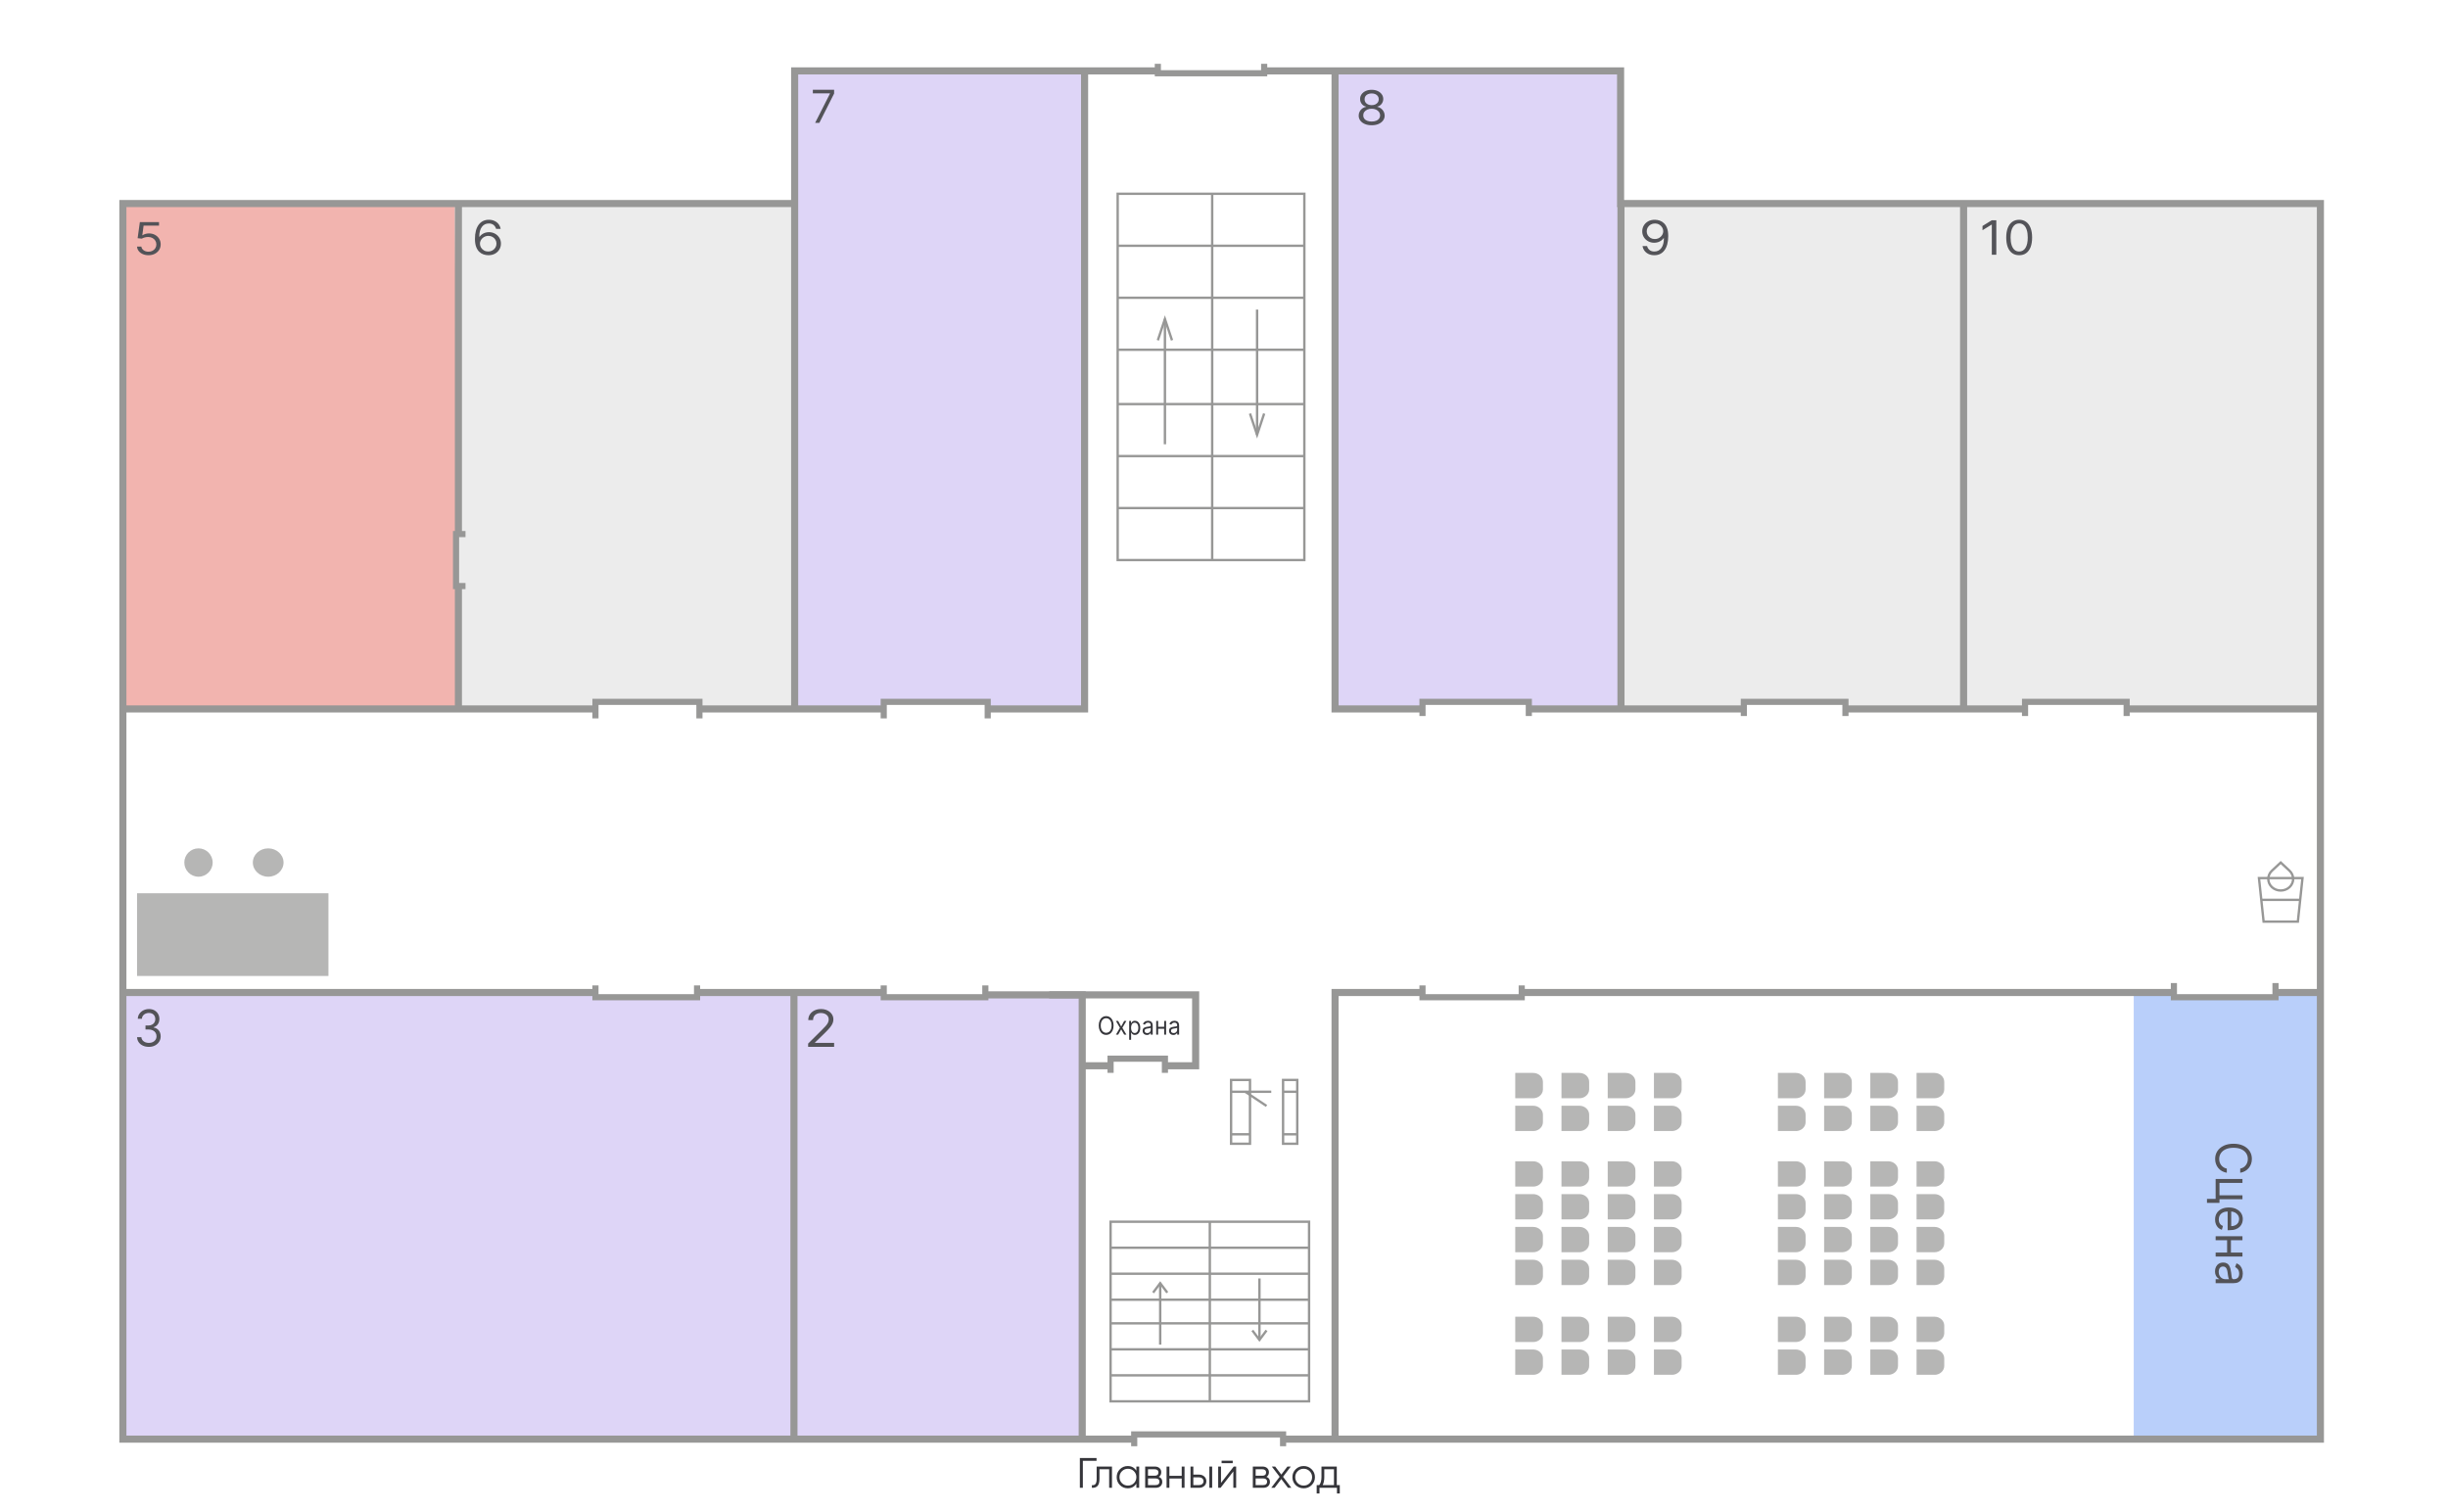 <svg width="1036" height="640" viewBox="0 0 1036 640" fill="none" xmlns="http://www.w3.org/2000/svg">
<path d="M1036 0H0V640H1036V0Z" fill="white"/>
<path opacity="0.6" d="M192.5 87H52V300H194L192.5 87Z" fill="#E9827A"/>
<path opacity="0.7" d="M685 30H564L565.5 299H602V297H646.5V299H686.5L685 30Z" fill="#D1C4F4"/>
<path opacity="0.7" d="M459 30H336V299.5H374V297H418V299.5H459V30Z" fill="#D1C4F4"/>
<path opacity="0.7" d="M458 421H52V610H458V421Z" fill="#D1C4F4"/>
<path opacity="0.6" d="M336 87C336 87 197 87 194 87C191 87 194 299.5 194 299.5H251.5V297.5L295.5 298V301H336V87Z" fill="#E0E0DF"/>
<path opacity="0.6" d="M981 87H685L686 299.5H738V297H780.5V300.5H856.5V297H900V300.5H981.5L981 87Z" fill="#E0E0DF"/>
<path d="M981 421H903V609H981V421Z" fill="#B9CFFA"/>
<path d="M194 248V300" stroke="#979796" stroke-width="3" stroke-miterlimit="10"/>
<path d="M644 420H920" stroke="#979796" stroke-width="3" stroke-miterlimit="10"/>
<path d="M962 420H982" stroke="#979796" stroke-width="3" stroke-miterlimit="10"/>
<path d="M374 420H295.5" stroke="#979796" stroke-width="3" stroke-miterlimit="10"/>
<path d="M252.5 420H52" stroke="#979796" stroke-width="3" stroke-miterlimit="10"/>
<path d="M831 300V87" stroke="#979796" stroke-width="3" stroke-miterlimit="10"/>
<path d="M336 420V609" stroke="#979796" stroke-width="3" stroke-miterlimit="10"/>
<path d="M535 27V31H490V27" stroke="#979796" stroke-width="2.6" stroke-miterlimit="10"/>
<path d="M480 612V607H543V612" stroke="#979796" stroke-width="2.6" stroke-miterlimit="10"/>
<path d="M374 304L374 297L418 297L418 304" stroke="#979796" stroke-width="2.6" stroke-miterlimit="10"/>
<path d="M602 303L602 297L647 297L647 303" stroke="#979796" stroke-width="2.6" stroke-miterlimit="10"/>
<path d="M644 417V422H602V417" stroke="#979796" stroke-width="2.6" stroke-miterlimit="10"/>
<path d="M417 417V422H374V417" stroke="#979796" stroke-width="2.6" stroke-miterlimit="10"/>
<path d="M295 417V422H252V417" stroke="#979796" stroke-width="2.6" stroke-miterlimit="10"/>
<path d="M963 416L963 422L920 422L920 416" stroke="#979796" stroke-width="2.6" stroke-miterlimit="10"/>
<path d="M738 303L738 297L781 297L781 303" stroke="#979796" stroke-width="2.6" stroke-miterlimit="10"/>
<path d="M857 303L857 297L900 297L900 303" stroke="#979796" stroke-width="2.6" stroke-miterlimit="10"/>
<path d="M252 304L252 297L296 297L296 304" stroke="#979796" stroke-width="2.6" stroke-miterlimit="10"/>
<path d="M197 248L193 248L193 226L197 226" stroke="#979796" stroke-width="2.6" stroke-miterlimit="10"/>
<path d="M194 227V87" stroke="#979796" stroke-width="3" stroke-miterlimit="10"/>
<path d="M459 30V300H418" stroke="#979796" stroke-width="3" stroke-miterlimit="10"/>
<path d="M252 300H52" stroke="#979796" stroke-width="3" stroke-miterlimit="10"/>
<path d="M374 300H296" stroke="#979796" stroke-width="3" stroke-miterlimit="10"/>
<path d="M565 30V300H602" stroke="#979796" stroke-width="3" stroke-miterlimit="10"/>
<path d="M983 300H901" stroke="#979796" stroke-width="3" stroke-miterlimit="10"/>
<path d="M857 300H781" stroke="#979796" stroke-width="3" stroke-miterlimit="10"/>
<path d="M738 300H647" stroke="#979796" stroke-width="3" stroke-miterlimit="10"/>
<path d="M686 87V300" stroke="#979796" stroke-width="3" stroke-miterlimit="10"/>
<path d="M458 610V421H417" stroke="#979796" stroke-width="3" stroke-miterlimit="10"/>
<path d="M565 609V420H602" stroke="#979796" stroke-width="3" stroke-miterlimit="10"/>
<path d="M493.5 451H506V421H507.5H444" stroke="#979796" stroke-width="3" stroke-miterlimit="10"/>
<path d="M469.5 451H458" stroke="#979796" stroke-width="3" stroke-miterlimit="10"/>
<path d="M470 454L470 448L493 448L493 454" stroke="#979796" stroke-width="2.6" stroke-miterlimit="10"/>
<path d="M535 30H685.838V86.13H982V609H543" stroke="#979796" stroke-width="3" stroke-miterlimit="10"/>
<path d="M479.068 609H52V86.13H336.298M336.298 86.13V30H489.5M336.298 86.13V300" stroke="#979796" stroke-width="3" stroke-miterlimit="10"/>
<path d="M62.848 108C61.953 108 61.148 107.843 60.431 107.528C59.715 107.213 59.141 106.782 58.709 106.233C58.277 105.685 58.041 105.06 58 104.358H59.829C59.9 104.983 60.221 105.5 60.79 105.909C61.364 106.314 62.05 106.516 62.848 106.516C63.488 106.516 64.057 106.384 64.555 106.118C65.058 105.853 65.452 105.489 65.736 105.026C66.026 104.558 66.171 104.03 66.171 103.441C66.171 102.839 66.021 102.301 65.721 101.829C65.426 101.353 65.02 100.977 64.502 100.703C63.983 100.429 63.391 100.29 62.726 100.285C62.248 100.281 61.758 100.346 61.255 100.481C60.751 100.611 60.337 100.78 60.012 100.986L58.244 100.798L59.189 94H67.299V95.484H60.774L60.226 99.557H60.317C60.637 99.332 61.039 99.145 61.521 98.997C62.004 98.849 62.507 98.775 63.03 98.775C63.986 98.775 64.837 98.977 65.584 99.381C66.336 99.782 66.925 100.33 67.352 101.027C67.784 101.724 68 102.52 68 103.414C68 104.295 67.776 105.082 67.329 105.775C66.887 106.462 66.277 107.006 65.5 107.406C64.723 107.802 63.838 108 62.848 108Z" fill="#535358"/>
<path d="M206.61 108C205.949 107.99 205.287 107.876 204.624 107.657C203.963 107.439 203.359 107.07 202.813 106.552C202.267 106.03 201.828 105.324 201.497 104.435C201.165 103.542 201 102.42 201 101.07C201 99.777 201.135 98.632 201.403 97.634C201.67 96.631 202.06 95.788 202.569 95.103C203.078 94.414 203.693 93.891 204.412 93.535C205.136 93.178 205.954 93 206.863 93C207.766 93 208.57 93.164 209.274 93.492C209.983 93.815 210.561 94.267 211.007 94.847C211.454 95.426 211.743 96.094 211.873 96.85H209.951C209.773 96.194 209.426 95.65 208.91 95.217C208.396 94.785 207.714 94.568 206.863 94.568C205.612 94.568 204.627 95.06 203.909 96.044C203.194 97.028 202.833 98.409 202.829 100.186H202.954C203.249 99.782 203.598 99.438 204.002 99.152C204.412 98.862 204.865 98.639 205.358 98.482C205.851 98.326 206.374 98.247 206.925 98.247C207.849 98.247 208.696 98.456 209.462 98.874C210.23 99.288 210.844 99.861 211.306 100.593C211.769 101.32 212 102.154 212 103.095C212 103.998 211.776 104.825 211.33 105.576C210.883 106.322 210.256 106.916 209.447 107.358C208.643 107.795 207.698 108.009 206.61 108ZM206.61 106.431C207.273 106.431 207.865 106.281 208.391 105.982C208.922 105.683 209.339 105.281 209.644 104.777C209.954 104.274 210.108 103.713 210.108 103.095C210.108 102.491 209.958 101.942 209.659 101.448C209.366 100.949 208.958 100.552 208.439 100.257C207.924 99.963 207.335 99.815 206.673 99.815C206.174 99.815 205.71 99.906 205.279 100.086C204.849 100.262 204.471 100.505 204.144 100.814C203.824 101.122 203.572 101.476 203.388 101.876C203.204 102.27 203.112 102.686 203.112 103.123C203.112 103.703 203.262 104.245 203.561 104.749C203.865 105.253 204.281 105.659 204.806 105.968C205.336 106.277 205.939 106.431 206.61 106.431Z" fill="#535358"/>
<path d="M344.96 52L351.244 39.613V39.504H344V38H353V39.586L346.744 52H344.96Z" fill="#535358"/>
<path d="M580.501 53C579.415 53 578.456 52.827 577.624 52.48C576.797 52.128 576.152 51.645 575.688 51.032C575.225 50.414 574.996 49.711 575 48.922C574.996 48.304 575.13 47.734 575.404 47.211C575.678 46.684 576.051 46.244 576.526 45.892C577.006 45.536 577.539 45.31 578.13 45.215V45.129C577.355 44.949 576.739 44.557 576.28 43.953C575.822 43.344 575.596 42.653 575.601 41.878C575.596 41.137 575.805 40.474 576.226 39.889C576.647 39.305 577.226 38.844 577.963 38.506C578.707 38.169 579.552 38 580.501 38C581.438 38 582.276 38.169 583.012 38.506C583.751 38.844 584.33 39.305 584.751 39.889C585.178 40.474 585.394 41.137 585.399 41.878C585.394 42.653 585.159 43.344 584.697 43.953C584.238 44.557 583.63 44.949 582.871 45.129V45.215C583.455 45.31 583.983 45.536 584.451 45.892C584.92 46.244 585.294 46.684 585.573 47.211C585.852 47.734 585.994 48.304 586 48.922C585.994 49.711 585.758 50.414 585.289 51.032C584.825 51.645 584.18 52.128 583.353 52.48C582.531 52.827 581.581 53 580.501 53ZM580.501 51.432C581.232 51.432 581.865 51.325 582.397 51.111C582.929 50.897 583.34 50.595 583.63 50.205C583.919 49.816 584.066 49.359 584.072 48.837C584.066 48.285 583.908 47.798 583.598 47.375C583.286 46.952 582.863 46.619 582.326 46.377C581.794 46.135 581.186 46.013 580.501 46.013C579.81 46.013 579.194 46.135 578.651 46.377C578.115 46.619 577.689 46.952 577.379 47.375C577.073 47.798 576.924 48.285 576.929 48.837C576.924 49.359 577.063 49.816 577.347 50.205C577.637 50.595 578.051 50.897 578.587 51.111C579.125 51.325 579.763 51.432 580.501 51.432ZM580.501 44.502C581.079 44.502 581.594 44.397 582.041 44.188C582.493 43.979 582.85 43.687 583.108 43.311C583.366 42.936 583.497 42.496 583.503 41.992C583.497 41.498 583.369 41.068 583.116 40.702C582.863 40.331 582.512 40.046 582.065 39.846C581.617 39.642 581.095 39.54 580.501 39.54C579.894 39.54 579.365 39.642 578.912 39.846C578.459 40.046 578.109 40.331 577.861 40.702C577.614 41.068 577.492 41.498 577.497 41.992C577.492 42.496 577.616 42.936 577.869 43.311C578.128 43.687 578.482 43.979 578.936 44.188C579.389 44.397 579.91 44.502 580.501 44.502Z" fill="#535358"/>
<path d="M700.389 93.001C701.052 93.005 701.714 93.119 702.375 93.343C703.038 93.566 703.642 93.937 704.188 94.455C704.735 94.968 705.173 95.669 705.504 96.558C705.835 97.447 706 98.561 706 99.901C706 101.199 705.863 102.351 705.59 103.359C705.323 104.362 704.933 105.208 704.424 105.897C703.919 106.586 703.305 107.109 702.581 107.465C701.86 107.822 701.046 108 700.138 108C699.233 108 698.428 107.838 697.718 107.515C697.015 107.187 696.436 106.733 695.985 106.154C695.538 105.569 695.252 104.892 695.125 104.122H697.049C697.222 104.792 697.567 105.346 698.081 105.783C698.601 106.215 699.286 106.432 700.138 106.432C701.383 106.432 702.365 105.94 703.084 104.956C703.81 103.972 704.172 102.582 704.172 100.785H704.046C703.751 101.185 703.402 101.529 702.998 101.819C702.594 102.109 702.144 102.332 701.65 102.489C701.157 102.646 700.631 102.724 700.074 102.724C699.15 102.724 698.301 102.518 697.529 102.104C696.763 101.686 696.147 101.113 695.686 100.386C695.229 99.654 695 98.818 695 97.877C695 96.983 695.22 96.166 695.661 95.425C696.109 94.678 696.733 94.084 697.536 93.642C698.346 93.2 699.296 92.987 700.389 93.001ZM700.389 94.569C699.728 94.569 699.131 94.719 698.601 95.018C698.076 95.313 697.657 95.712 697.348 96.216C697.043 96.715 696.891 97.269 696.891 97.877C696.891 98.485 697.038 99.039 697.332 99.538C697.631 100.032 698.038 100.427 698.553 100.721C699.074 101.011 699.665 101.156 700.326 101.156C700.825 101.156 701.291 101.068 701.721 100.892C702.152 100.712 702.527 100.467 702.848 100.158C703.174 99.844 703.429 99.49 703.613 99.096C703.796 98.697 703.888 98.281 703.888 97.848C703.888 97.278 703.735 96.743 703.432 96.244C703.131 95.745 702.717 95.341 702.187 95.032C701.66 94.724 701.062 94.569 700.389 94.569Z" fill="#535358"/>
<path d="M844.847 93.2V107.8H842.939V95.053H842.848L839 97.42V95.624L842.939 93.2H844.847ZM854.521 108C853.361 108 852.374 107.708 851.558 107.123C850.742 106.534 850.119 105.681 849.687 104.564C849.258 103.442 849.042 102.087 849.042 100.5C849.042 98.922 849.258 97.575 849.687 96.458C850.124 95.336 850.75 94.481 851.566 93.891C852.386 93.297 853.372 93 854.521 93C855.669 93 856.652 93.297 857.468 93.891C858.288 94.481 858.915 95.336 859.346 96.458C859.782 97.575 860 98.922 860 100.5C860 102.087 859.784 103.442 859.354 104.564C858.923 105.681 858.3 106.534 857.484 107.123C856.668 107.708 855.681 108 854.521 108ZM854.521 106.431C855.669 106.431 856.562 105.918 857.199 104.892C857.835 103.865 858.153 102.401 858.153 100.5C858.153 99.236 858.007 98.159 857.714 97.27C857.427 96.382 857.012 95.704 856.467 95.239C855.929 94.773 855.28 94.54 854.521 94.54C853.382 94.54 852.492 95.06 851.85 96.101C851.21 97.137 850.888 98.604 850.888 100.5C850.888 101.764 851.033 102.838 851.319 103.722C851.607 104.606 852.02 105.279 852.559 105.74C853.102 106.201 853.757 106.431 854.521 106.431Z" fill="#535358"/>
<path d="M63.014 443C62.063 443 61.216 442.828 60.471 442.482C59.731 442.138 59.143 441.659 58.706 441.046C58.274 440.427 58.038 439.71 58 438.894H59.816C59.854 439.395 60.017 439.829 60.305 440.194C60.594 440.554 60.971 440.832 61.437 441.031C61.903 441.228 62.419 441.326 62.986 441.326C63.62 441.326 64.182 441.21 64.671 440.977C65.161 440.744 65.546 440.419 65.824 440.004C66.103 439.588 66.242 439.106 66.242 438.559C66.242 437.986 66.108 437.481 65.839 437.045C65.57 436.604 65.176 436.26 64.657 436.012C64.138 435.763 63.504 435.638 62.755 435.638H61.573V433.966H62.755C63.341 433.966 63.855 433.854 64.297 433.63C64.744 433.408 65.092 433.093 65.341 432.688C65.596 432.283 65.723 431.806 65.723 431.259C65.723 430.731 65.613 430.272 65.392 429.882C65.171 429.491 64.859 429.187 64.455 428.969C64.057 428.751 63.586 428.642 63.043 428.642C62.534 428.642 62.054 428.742 61.602 428.939C61.156 429.131 60.791 429.413 60.507 429.782C60.224 430.147 60.07 430.589 60.046 431.106H58.317C58.346 430.29 58.579 429.576 59.016 428.962C59.453 428.343 60.024 427.862 60.73 427.516C61.441 427.172 62.222 427 63.072 427C63.985 427 64.768 427.194 65.421 427.586C66.074 427.97 66.576 428.481 66.927 429.113C67.277 429.748 67.452 430.432 67.452 431.167C67.452 432.044 67.234 432.792 66.797 433.41C66.365 434.029 65.776 434.457 65.032 434.696V434.817C65.964 434.979 66.691 435.398 67.215 436.073C67.738 436.742 68 437.57 68 438.559C68 439.406 67.782 440.166 67.344 440.841C66.912 441.51 66.321 442.037 65.572 442.421C64.823 442.807 63.97 443 63.014 443Z" fill="#535358"/>
<path d="M342 443V441.612L347.755 435.909C348.431 435.241 348.987 434.66 349.423 434.167C349.862 433.669 350.185 433.201 350.394 432.765C350.61 432.323 350.718 431.86 350.718 431.377C350.718 430.822 350.57 430.341 350.275 429.936C349.986 429.53 349.588 429.216 349.083 428.996C348.578 428.775 348.011 428.664 347.38 428.664C346.711 428.664 346.127 428.79 345.626 429.042C345.132 429.288 344.75 429.635 344.477 430.083C344.211 430.53 344.077 431.053 344.077 431.655H342.067C342.067 430.73 342.303 429.918 342.774 429.219C343.246 428.52 343.886 427.976 344.699 427.585C345.516 427.195 346.433 427 347.449 427C348.471 427 349.375 427.195 350.165 427.585C350.954 427.976 351.572 428.502 352.021 429.166C352.469 429.828 352.694 430.565 352.694 431.377C352.694 431.957 352.577 432.526 352.344 433.081C352.118 433.63 351.72 434.244 351.153 434.922C350.59 435.596 349.81 436.417 348.811 437.389L344.894 441.18V441.304H353V443H342Z" fill="#535358"/>
<path d="M948.066 496.281V494.519C948.593 494.414 949.055 494.232 949.455 493.971C949.854 493.715 950.188 493.402 950.459 493.033C950.735 492.668 950.941 492.263 951.08 491.817C951.218 491.373 951.287 490.908 951.287 490.425C951.287 489.543 951.055 488.745 950.592 488.029C950.13 487.319 949.448 486.753 948.546 486.33C947.644 485.914 946.539 485.705 945.228 485.705C943.919 485.705 942.812 485.914 941.912 486.33C941.01 486.753 940.328 487.319 939.865 488.029C939.402 488.745 939.171 489.543 939.171 490.425C939.171 490.908 939.24 491.373 939.377 491.817C939.515 492.263 939.72 492.668 939.991 493.033C940.267 493.402 940.604 493.715 941.003 493.971C941.406 494.232 941.87 494.414 942.392 494.519V496.281C941.618 496.148 940.926 495.906 940.316 495.556C939.705 495.205 939.186 494.769 938.757 494.248C938.334 493.726 938.011 493.141 937.789 492.493C937.567 491.849 937.456 491.159 937.456 490.425C937.456 489.184 937.772 488.08 938.403 487.112C939.032 486.146 939.929 485.386 941.091 484.831C942.254 484.278 943.633 484 945.228 484C946.824 484 948.203 484.278 949.365 484.831C950.528 485.386 951.424 486.146 952.055 487.112C952.686 488.08 953 489.184 953 490.425C953 491.159 952.889 491.849 952.668 492.493C952.446 493.141 952.121 493.726 951.692 494.248C951.269 494.769 950.753 495.205 950.142 495.556C949.535 495.906 948.844 496.148 948.066 496.281ZM949.011 507.487H939.289V509.021H934V507.345H937.664V498.901H949.011V500.579H939.289V505.809H949.011V507.487ZM937.427 516.065C937.427 515.013 937.668 514.105 938.151 513.342C938.639 512.585 939.318 511.999 940.19 511.588C941.067 511.179 942.086 510.976 943.249 510.976C944.411 510.976 945.436 511.179 946.321 511.588C947.214 511.999 947.908 512.572 948.406 513.307C948.907 514.047 949.159 514.909 949.159 515.895C949.159 516.463 949.061 517.024 948.864 517.578C948.666 518.133 948.346 518.637 947.903 519.093C947.465 519.547 946.884 519.91 946.16 520.179C945.436 520.449 944.545 520.584 943.485 520.584H942.746V512.17H944.254V518.879C944.894 518.879 945.465 518.755 945.967 518.509C946.47 518.268 946.866 517.922 947.157 517.472C947.447 517.027 947.593 516.5 947.593 515.895C947.593 515.225 947.42 514.648 947.075 514.159C946.735 513.677 946.292 513.305 945.746 513.044C945.199 512.783 944.614 512.654 943.988 512.654H942.982C942.126 512.654 941.4 512.795 940.804 513.079C940.212 513.368 939.762 513.769 939.452 514.281C939.146 514.792 938.993 515.388 938.993 516.065C938.993 516.505 939.058 516.904 939.186 517.259C939.318 517.618 939.515 517.929 939.777 518.19C940.042 518.451 940.372 518.652 940.766 518.793L940.294 520.414C939.723 520.243 939.22 519.956 938.787 519.554C938.358 519.151 938.023 518.654 937.781 518.062C937.545 517.469 937.427 516.804 937.427 516.065ZM944.135 530.441H942.51V524.415H944.135V530.441ZM949.011 524.813H937.664V523.136H949.011V524.813ZM949.011 531.721H937.664V530.045H949.011V531.721ZM937.397 537.997C937.397 537.304 937.533 536.677 937.804 536.114C938.079 535.55 938.476 535.102 938.993 534.77C939.515 534.438 940.146 534.272 940.885 534.272C941.534 534.272 942.062 534.395 942.466 534.642C942.874 534.888 943.194 535.218 943.426 535.63C943.658 536.042 943.83 536.498 943.943 536.994C944.061 537.496 944.155 538.001 944.224 538.508C944.313 539.172 944.379 539.71 944.423 540.121C944.473 540.539 944.554 540.842 944.667 541.031C944.781 541.226 944.977 541.323 945.258 541.323H945.317C946.046 541.323 946.613 541.131 947.017 540.747C947.42 540.367 947.622 539.792 947.622 539.02C947.622 538.22 947.44 537.591 947.075 537.137C946.711 536.682 946.322 536.361 945.909 536.177L946.499 534.585C947.188 534.87 947.726 535.249 948.11 535.722C948.499 536.201 948.77 536.722 948.922 537.286C949.08 537.854 949.159 538.413 949.159 538.963C949.159 539.313 949.115 539.716 949.026 540.172C948.942 540.631 948.767 541.074 948.501 541.501C948.236 541.931 947.834 542.289 947.298 542.573C946.761 542.857 946.041 543 945.141 543H937.664V541.323H939.201V541.238C938.954 541.123 938.69 540.934 938.41 540.668C938.129 540.404 937.891 540.051 937.694 539.61C937.496 539.169 937.397 538.631 937.397 537.997ZM938.964 538.252C938.964 538.916 939.1 539.475 939.371 539.929C939.642 540.389 939.991 540.736 940.42 540.968C940.848 541.204 941.299 541.323 941.772 541.323H943.367C943.279 541.252 943.197 541.095 943.124 540.854C943.054 540.616 942.993 540.341 942.939 540.029C942.889 539.722 942.845 539.421 942.806 539.126C942.771 538.837 942.741 538.602 942.717 538.423C942.657 537.988 942.562 537.579 942.428 537.201C942.3 536.826 942.106 536.524 941.845 536.291C941.588 536.063 941.239 535.95 940.796 535.95C940.19 535.95 939.732 536.166 939.422 536.596C939.116 537.032 938.964 537.584 938.964 538.252Z" fill="#535358"/>
<path d="M464.063 617V618.186H458.267V629.589H457V617H464.063ZM470.593 620.597V629.589H469.397V621.747H465.305V625.759C465.305 627.256 465.014 628.288 464.436 628.851C463.869 629.415 463.084 629.66 462.082 629.589V628.474C462.768 628.545 463.276 628.384 463.602 627.989C463.94 627.592 464.109 626.849 464.109 625.759V620.597H470.593ZM480.913 620.597H482.108V629.589H480.913V627.827C480.079 629.145 478.86 629.805 477.254 629.805C475.962 629.805 474.857 629.349 473.939 628.437C473.034 627.528 472.582 626.413 472.582 625.092C472.582 623.774 473.034 622.659 473.939 621.747C474.857 620.837 475.962 620.382 477.254 620.382C478.86 620.382 480.079 621.041 480.913 622.36V620.597ZM474.81 627.629C475.498 628.312 476.343 628.653 477.345 628.653C478.347 628.653 479.193 628.312 479.881 627.629C480.568 626.933 480.913 626.087 480.913 625.092C480.913 624.097 480.568 623.259 479.881 622.575C479.193 621.879 478.347 621.531 477.345 621.531C476.343 621.531 475.498 621.879 474.81 622.575C474.121 623.259 473.776 624.097 473.776 625.092C473.776 626.087 474.121 626.933 474.81 627.629ZM490.399 624.967C491.388 625.327 491.884 626.028 491.884 627.072C491.884 627.802 491.635 628.408 491.141 628.888C490.658 629.356 489.957 629.589 489.039 629.589H484.639V620.597H488.678C489.559 620.597 490.241 620.825 490.724 621.281C491.208 621.725 491.448 622.299 491.448 623.007C491.448 623.906 491.099 624.56 490.399 624.967ZM488.678 621.747H485.834V624.482H488.678C489.728 624.482 490.253 624.014 490.253 623.078C490.253 622.659 490.115 622.335 489.836 622.107C489.572 621.867 489.185 621.747 488.678 621.747ZM489.039 628.437C489.572 628.437 489.976 628.312 490.253 628.06C490.544 627.809 490.688 627.455 490.688 626.999C490.688 626.58 490.544 626.251 490.253 626.011C489.976 625.759 489.572 625.633 489.039 625.633H485.834V628.437H489.039ZM500.105 620.597H501.301V629.589H500.105V625.668H494.89V629.589H493.694V620.597H494.89V624.518H500.105V620.597ZM507.506 624.014C508.35 624.014 509.063 624.278 509.643 624.805C510.233 625.32 510.529 625.986 510.529 626.802C510.529 627.616 510.233 628.288 509.643 628.817C509.063 629.332 508.35 629.589 507.506 629.589H503.829V620.597H505.024V624.014H507.506ZM511.798 620.597H512.992V629.589H511.798V620.597ZM507.506 628.437C508.012 628.437 508.441 628.288 508.792 627.989C509.153 627.689 509.335 627.293 509.335 626.802C509.335 626.31 509.153 625.915 508.792 625.614C508.441 625.315 508.012 625.165 507.506 625.165H505.024V628.437H507.506ZM516.986 619.159V618.115H521.695V619.159H516.986ZM522.129 620.597H523.144V629.589H521.949V622.666L516.552 629.589H515.538V620.597H516.732V627.521L522.129 620.597ZM535.959 624.967C536.949 625.327 537.443 626.028 537.443 627.072C537.443 627.802 537.196 628.408 536.7 628.888C536.219 629.356 535.518 629.589 534.6 629.589H530.2V620.597H534.237C535.118 620.597 535.802 620.825 536.285 621.281C536.767 621.725 537.009 622.299 537.009 623.007C537.009 623.906 536.658 624.56 535.959 624.967ZM534.237 621.747H531.394V624.482H534.237C535.288 624.482 535.814 624.014 535.814 623.078C535.814 622.659 535.676 622.335 535.397 622.107C535.131 621.867 534.745 621.747 534.237 621.747ZM534.6 628.437C535.131 628.437 535.535 628.312 535.814 628.06C536.103 627.809 536.248 627.455 536.248 626.999C536.248 626.58 536.103 626.251 535.814 626.011C535.535 625.759 535.131 625.633 534.6 625.633H531.394V628.437H534.6ZM546.508 629.589H545.077L542.252 625.884L539.426 629.589H537.995L541.546 624.931L538.231 620.597H539.661L542.252 623.996L544.841 620.597H546.272L542.977 624.931L546.508 629.589ZM555.085 628.457C554.167 629.356 553.044 629.805 551.716 629.805C550.388 629.805 549.26 629.356 548.33 628.457C547.412 627.545 546.953 626.423 546.953 625.092C546.953 623.762 547.412 622.647 548.33 621.747C549.26 620.837 550.388 620.382 551.716 620.382C553.044 620.382 554.167 620.837 555.085 621.747C556.015 622.647 556.479 623.762 556.479 625.092C556.479 626.423 556.015 627.545 555.085 628.457ZM549.181 627.629C549.87 628.312 550.714 628.653 551.716 628.653C552.718 628.653 553.564 628.312 554.253 627.629C554.939 626.933 555.284 626.087 555.284 625.092C555.284 624.097 554.939 623.259 554.253 622.575C553.564 621.879 552.718 621.531 551.716 621.531C550.714 621.531 549.87 621.879 549.181 622.575C548.493 623.259 548.148 624.097 548.148 625.092C548.148 626.087 548.493 626.933 549.181 627.629ZM565.734 628.437H567V632H565.805V629.589H558.417V632H557.22V628.437H558.325C558.94 627.636 559.249 626.501 559.249 625.038V620.597H565.734V628.437ZM559.774 628.437H564.537V621.747H560.445V625.038C560.445 626.418 560.221 627.55 559.774 628.437Z" fill="#35353A"/>
<path d="M471.265 433.967C471.265 434.781 471.13 435.485 470.859 436.079C470.589 436.671 470.218 437.129 469.748 437.451C469.276 437.772 468.737 437.934 468.132 437.934C467.527 437.934 466.989 437.772 466.518 437.451C466.046 437.129 465.676 436.671 465.405 436.079C465.135 435.485 465 434.781 465 433.967C465 433.152 465.135 432.449 465.405 431.855C465.676 431.262 466.046 430.805 466.518 430.483C466.989 430.161 467.527 430 468.132 430C468.737 430 469.276 430.161 469.748 430.483C470.218 430.805 470.589 431.262 470.859 431.855C471.13 432.449 471.265 433.152 471.265 433.967ZM470.434 433.967C470.434 433.299 470.331 432.734 470.125 432.274C469.922 431.814 469.646 431.466 469.297 431.23C468.95 430.993 468.562 430.875 468.132 430.875C467.702 430.875 467.313 430.993 466.964 431.23C466.617 431.466 466.341 431.814 466.136 432.274C465.933 432.734 465.831 433.299 465.831 433.967C465.831 434.635 465.933 435.2 466.136 435.66C466.341 436.12 466.617 436.468 466.964 436.704C467.313 436.94 467.702 437.059 468.132 437.059C468.562 437.059 468.95 436.94 469.297 436.704C469.646 436.468 469.922 436.12 470.125 435.66C470.331 435.2 470.434 434.635 470.434 433.967ZM473.209 432.036L474.484 434.404L475.759 432.036L476.702 432.036L474.983 434.932L476.702 437.828L475.759 437.828L474.484 435.581L473.209 437.828L472.266 437.828L473.957 434.932L472.266 432.036L473.209 432.036ZM477.869 440V432.036L478.659 432.036V432.956L478.756 432.956C478.816 432.856 478.899 432.728 479.005 432.571C479.114 432.413 479.269 432.273 479.47 432.149C479.673 432.024 479.948 431.961 480.295 431.961C480.742 431.961 481.138 432.083 481.48 432.327C481.822 432.57 482.089 432.916 482.28 433.364C482.472 433.811 482.568 434.339 482.568 434.947C482.568 435.56 482.472 436.092 482.28 436.542C482.089 436.99 481.823 437.337 481.483 437.583C481.143 437.827 480.752 437.949 480.308 437.949C479.966 437.949 479.692 437.887 479.487 437.764C479.281 437.639 479.124 437.496 479.012 437.338C478.902 437.177 478.816 437.044 478.756 436.938L478.687 436.938V440L477.869 440ZM478.673 434.932C478.673 435.37 478.732 435.756 478.85 436.09C478.968 436.421 479.139 436.682 479.365 436.87C479.592 437.056 479.87 437.15 480.198 437.15C480.54 437.15 480.825 437.051 481.053 436.855C481.285 436.657 481.457 436.39 481.573 436.056C481.69 435.719 481.75 435.344 481.75 434.932C481.75 434.525 481.693 434.158 481.577 433.831C481.464 433.501 481.292 433.241 481.06 433.051C480.832 432.857 480.544 432.76 480.198 432.76C479.865 432.76 479.586 432.852 479.359 433.035C479.133 433.216 478.961 433.47 478.846 433.797C478.73 434.121 478.673 434.5 478.673 434.932ZM485.381 437.964C485.044 437.964 484.738 437.895 484.463 437.757C484.188 437.616 483.97 437.413 483.809 437.15C483.647 436.883 483.566 436.561 483.566 436.184C483.566 435.852 483.626 435.583 483.746 435.377C483.866 435.169 484.027 435.005 484.228 434.887C484.429 434.769 484.65 434.681 484.893 434.623C485.138 434.562 485.384 434.515 485.631 434.48C485.954 434.435 486.216 434.4 486.418 434.378C486.621 434.352 486.769 434.311 486.862 434.254C486.956 434.196 487.003 434.095 487.003 433.952V433.921C487.003 433.55 486.91 433.26 486.722 433.054C486.537 432.848 486.258 432.745 485.881 432.745C485.49 432.745 485.184 432.838 484.962 433.024C484.74 433.21 484.585 433.409 484.495 433.62L483.719 433.318C483.857 432.966 484.042 432.692 484.273 432.496C484.507 432.298 484.761 432.16 485.035 432.081C485.313 432.001 485.585 431.961 485.853 431.961C486.024 431.961 486.22 431.984 486.442 432.029C486.666 432.071 486.882 432.161 487.09 432.297C487.3 432.432 487.475 432.637 487.614 432.911C487.752 433.185 487.822 433.552 487.822 434.012V437.828L487.003 437.828V437.044L486.961 437.044C486.906 437.169 486.814 437.304 486.684 437.447C486.556 437.59 486.383 437.712 486.168 437.813C485.953 437.913 485.691 437.964 485.381 437.964ZM485.507 437.164C485.83 437.164 486.103 437.095 486.325 436.957C486.549 436.819 486.717 436.64 486.83 436.421C486.946 436.203 487.003 435.973 487.003 435.731V434.917C486.968 434.962 486.893 435.004 486.775 435.042C486.66 435.077 486.525 435.109 486.373 435.136C486.223 435.161 486.076 435.184 485.933 435.203C485.792 435.221 485.678 435.236 485.59 435.249C485.377 435.279 485.178 435.328 484.994 435.396C484.811 435.461 484.663 435.56 484.55 435.694C484.44 435.825 484.384 436.003 484.384 436.229C484.384 436.539 484.489 436.772 484.7 436.931C484.912 437.087 485.181 437.164 485.507 437.164ZM492.876 434.525V435.354L489.937 435.354V434.525L492.876 434.525ZM490.132 432.036V437.828L489.314 437.828V432.036L490.132 432.036ZM493.5 432.036V437.828L492.682 437.828V432.036L493.5 432.036ZM496.56 437.964C496.222 437.964 495.916 437.895 495.642 437.757C495.367 437.616 495.149 437.413 494.987 437.15C494.825 436.883 494.744 436.561 494.744 436.184C494.744 435.852 494.805 435.583 494.924 435.377C495.045 435.169 495.205 435.005 495.406 434.887C495.607 434.769 495.828 434.681 496.071 434.623C496.316 434.562 496.562 434.515 496.809 434.48C497.133 434.435 497.396 434.4 497.597 434.378C497.8 434.352 497.947 434.311 498.04 434.254C498.134 434.196 498.182 434.095 498.182 433.952V433.921C498.182 433.55 498.089 433.26 497.901 433.054C497.717 432.848 497.436 432.745 497.059 432.745C496.669 432.745 496.363 432.838 496.141 433.024C495.919 433.21 495.763 433.409 495.673 433.62L494.897 433.318C495.035 432.966 495.22 432.692 495.451 432.496C495.684 432.298 495.939 432.16 496.214 432.081C496.491 432.001 496.763 431.961 497.031 431.961C497.202 431.961 497.398 431.984 497.62 432.029C497.844 432.071 498.061 432.161 498.268 432.297C498.479 432.432 498.653 432.637 498.792 432.911C498.93 433.185 499 433.552 499 434.012V437.828L498.182 437.828V437.044L498.14 437.044C498.085 437.169 497.992 437.304 497.863 437.447C497.734 437.59 497.561 437.712 497.346 437.813C497.132 437.913 496.869 437.964 496.56 437.964ZM496.685 437.164C497.009 437.164 497.281 437.095 497.503 436.957C497.727 436.819 497.896 436.64 498.009 436.421C498.124 436.203 498.182 435.973 498.182 435.731V434.917C498.147 434.962 498.071 435.004 497.953 435.042C497.838 435.077 497.704 435.109 497.551 435.136C497.401 435.161 497.255 435.184 497.111 435.203C496.97 435.221 496.856 435.236 496.768 435.249C496.555 435.279 496.357 435.328 496.172 435.396C495.989 435.461 495.842 435.56 495.728 435.694C495.617 435.825 495.562 436.003 495.562 436.229C495.562 436.539 495.668 436.772 495.878 436.931C496.09 437.087 496.359 437.164 496.685 437.164Z" fill="#35353A"/>
<g opacity="0.7">
<path d="M139 378H58V413H139V378Z" fill="#979796"/>
<path d="M84 371C87.313 371 90 368.313 90 365.001C90 361.687 87.313 359 84 359C80.685 359 78 361.687 78 365.001C78 368.313 80.685 371 84 371Z" fill="#979796"/>
<path d="M113.501 371C117.091 371 120 368.313 120 365.001C120 361.687 117.091 359 113.501 359C109.911 359 107 361.687 107 365.001C107 368.313 109.911 371 113.501 371Z" fill="#979796"/>
</g>
<path d="M529 457H521V484H529V457Z" stroke="#979796" stroke-miterlimit="10"/>
<path d="M538 462H521" stroke="#979796" stroke-miterlimit="10"/>
<path d="M536 468L527 462" stroke="#979796" stroke-miterlimit="10"/>
<path d="M529 480H521" stroke="#979796" stroke-miterlimit="10"/>
<path d="M549 457H543V484H549V457Z" stroke="#979796" stroke-miterlimit="10"/>
<path d="M549 462H543" stroke="#979796" stroke-miterlimit="10"/>
<path d="M549 480H543" stroke="#979796" stroke-miterlimit="10"/>
<g opacity="0.7">
<path d="M648.861 543.797H641.25V533.094H648.861C651.121 533.094 652.969 534.774 652.969 536.849V540.051C652.969 542.119 651.131 543.806 648.861 543.806V543.797Z" fill="#979796"/>
<path d="M648.861 529.899H641.25V519.195H648.861C651.121 519.195 652.969 520.875 652.969 522.951V526.152C652.969 528.219 651.131 529.908 648.861 529.908V529.899Z" fill="#979796"/>
<path d="M648.861 581.774H641.25V571.07H648.861C651.121 571.07 652.969 572.75 652.969 574.826V578.027C652.969 580.095 651.131 581.783 648.861 581.783V581.774Z" fill="#979796"/>
<path d="M648.861 567.899H641.25V557.195H648.861C651.121 557.195 652.969 558.874 652.969 560.951V564.152C652.969 566.219 651.131 567.908 648.861 567.908V567.899Z" fill="#979796"/>
<path d="M648.861 516.016H641.25V505.312H648.861C651.121 505.312 652.969 506.991 652.969 509.068V512.271C652.969 514.337 651.131 516.026 648.861 516.026V516.016Z" fill="#979796"/>
<path d="M648.861 502.125H641.25V491.422H648.861C651.121 491.422 652.969 493.102 652.969 495.177V498.379C652.969 500.446 651.131 502.135 648.861 502.135V502.125Z" fill="#979796"/>
<path d="M648.861 478.617H641.25V467.914H648.861C651.121 467.914 652.969 469.594 652.969 471.67V474.871C652.969 476.938 651.131 478.627 648.861 478.627V478.617Z" fill="#979796"/>
<path d="M648.861 464.735H641.25V454.031H648.861C651.121 454.031 652.969 455.711 652.969 457.787V460.988C652.969 463.056 651.131 464.744 648.861 464.744V464.735Z" fill="#979796"/>
</g>
<g opacity="0.7">
<path d="M668.431 543.797H660.82V533.094H668.431C670.693 533.094 672.539 534.774 672.539 536.849V540.051C672.539 542.119 670.703 543.806 668.431 543.806V543.797Z" fill="#979796"/>
<path d="M668.431 529.899H660.82V519.195H668.431C670.693 519.195 672.539 520.875 672.539 522.951V526.152C672.539 528.219 670.703 529.908 668.431 529.908V529.899Z" fill="#979796"/>
<path d="M668.431 581.774H660.82V571.07H668.431C670.693 571.07 672.539 572.75 672.539 574.826V578.027C672.539 580.095 670.703 581.783 668.431 581.783V581.774Z" fill="#979796"/>
<path d="M668.431 567.899H660.82V557.195H668.431C670.693 557.195 672.539 558.874 672.539 560.951V564.152C672.539 566.219 670.703 567.908 668.431 567.908V567.899Z" fill="#979796"/>
<path d="M668.431 516.016H660.82V505.312H668.431C670.693 505.312 672.539 506.991 672.539 509.068V512.271C672.539 514.337 670.703 516.026 668.431 516.026V516.016Z" fill="#979796"/>
<path d="M668.431 502.125H660.82V491.422H668.431C670.693 491.422 672.539 493.102 672.539 495.177V498.379C672.539 500.446 670.703 502.135 668.431 502.135V502.125Z" fill="#979796"/>
<path d="M668.431 478.617H660.82V467.914H668.431C670.693 467.914 672.539 469.594 672.539 471.67V474.871C672.539 476.938 670.703 478.627 668.431 478.627V478.617Z" fill="#979796"/>
<path d="M668.431 464.735H660.82V454.031H668.431C670.693 454.031 672.539 455.711 672.539 457.787V460.988C672.539 463.056 670.703 464.744 668.431 464.744V464.735Z" fill="#979796"/>
</g>
<g opacity="0.7">
<path d="M688.001 543.797H680.391V533.094H688.001C690.262 533.094 692.109 534.774 692.109 536.849V540.051C692.109 542.119 690.272 543.806 688.001 543.806V543.797Z" fill="#979796"/>
<path d="M688.001 529.899H680.391V519.195H688.001C690.262 519.195 692.109 520.875 692.109 522.951V526.152C692.109 528.219 690.272 529.908 688.001 529.908V529.899Z" fill="#979796"/>
<path d="M688.001 581.774H680.391V571.07H688.001C690.262 571.07 692.109 572.75 692.109 574.826V578.027C692.109 580.095 690.272 581.783 688.001 581.783V581.774Z" fill="#979796"/>
<path d="M688.001 567.899H680.391V557.195H688.001C690.262 557.195 692.109 558.874 692.109 560.951V564.152C692.109 566.219 690.272 567.908 688.001 567.908V567.899Z" fill="#979796"/>
<path d="M688.001 516.016H680.391V505.312H688.001C690.262 505.312 692.109 506.991 692.109 509.068V512.271C692.109 514.337 690.272 516.026 688.001 516.026V516.016Z" fill="#979796"/>
<path d="M688.001 502.125H680.391V491.422H688.001C690.262 491.422 692.109 493.102 692.109 495.177V498.379C692.109 500.446 690.272 502.135 688.001 502.135V502.125Z" fill="#979796"/>
<path d="M688.001 478.617H680.391V467.914H688.001C690.262 467.914 692.109 469.594 692.109 471.67V474.871C692.109 476.938 690.272 478.627 688.001 478.627V478.617Z" fill="#979796"/>
<path d="M688.001 464.735H680.391V454.031H688.001C690.262 454.031 692.109 455.711 692.109 457.787V460.988C692.109 463.056 690.272 464.744 688.001 464.744V464.735Z" fill="#979796"/>
</g>
<g opacity="0.7">
<path d="M707.564 543.797H699.953V533.094H707.564C709.824 533.094 711.67 534.774 711.67 536.849V540.051C711.67 542.119 709.834 543.806 707.564 543.806V543.797Z" fill="#979796"/>
<path d="M707.564 529.899H699.953V519.195H707.564C709.824 519.195 711.67 520.875 711.67 522.951V526.152C711.67 528.219 709.834 529.908 707.564 529.908V529.899Z" fill="#979796"/>
<path d="M707.564 581.774H699.953V571.07H707.564C709.824 571.07 711.67 572.75 711.67 574.826V578.027C711.67 580.095 709.834 581.783 707.564 581.783V581.774Z" fill="#979796"/>
<path d="M707.564 567.899H699.953V557.195H707.564C709.824 557.195 711.67 558.874 711.67 560.951V564.152C711.67 566.219 709.834 567.908 707.564 567.908V567.899Z" fill="#979796"/>
<path d="M707.564 516.016H699.953V505.312H707.564C709.824 505.312 711.67 506.991 711.67 509.068V512.271C711.67 514.337 709.834 516.026 707.564 516.026V516.016Z" fill="#979796"/>
<path d="M707.564 502.125H699.953V491.422H707.564C709.824 491.422 711.67 493.102 711.67 495.177V498.379C711.67 500.446 709.834 502.135 707.564 502.135V502.125Z" fill="#979796"/>
<path d="M707.564 478.617H699.953V467.914H707.564C709.824 467.914 711.67 469.594 711.67 471.67V474.871C711.67 476.938 709.834 478.627 707.564 478.627V478.617Z" fill="#979796"/>
<path d="M707.564 464.735H699.953V454.031H707.564C709.824 454.031 711.67 455.711 711.67 457.787V460.988C711.67 463.056 709.834 464.744 707.564 464.744V464.735Z" fill="#979796"/>
</g>
<g opacity="0.7">
<path d="M760.025 543.797H752.414V533.094H760.025C762.285 533.094 764.133 534.774 764.133 536.849V540.051C764.133 542.119 762.295 543.806 760.025 543.806V543.797Z" fill="#979796"/>
<path d="M760.025 529.899H752.414V519.195H760.025C762.285 519.195 764.133 520.875 764.133 522.951V526.152C764.133 528.219 762.295 529.908 760.025 529.908V529.899Z" fill="#979796"/>
<path d="M760.025 581.774H752.414V571.07H760.025C762.285 571.07 764.133 572.75 764.133 574.826V578.027C764.133 580.095 762.295 581.783 760.025 581.783V581.774Z" fill="#979796"/>
<path d="M760.025 567.899H752.414V557.195H760.025C762.285 557.195 764.133 558.874 764.133 560.951V564.152C764.133 566.219 762.295 567.908 760.025 567.908V567.899Z" fill="#979796"/>
<path d="M760.025 516.016H752.414V505.312H760.025C762.285 505.312 764.133 506.991 764.133 509.068V512.271C764.133 514.337 762.295 516.026 760.025 516.026V516.016Z" fill="#979796"/>
<path d="M760.025 502.125H752.414V491.422H760.025C762.285 491.422 764.133 493.102 764.133 495.177V498.379C764.133 500.446 762.295 502.135 760.025 502.135V502.125Z" fill="#979796"/>
<path d="M760.025 478.617H752.414V467.914H760.025C762.285 467.914 764.133 469.594 764.133 471.67V474.871C764.133 476.938 762.295 478.627 760.025 478.627V478.617Z" fill="#979796"/>
<path d="M760.025 464.735H752.414V454.031H760.025C762.285 454.031 764.133 455.711 764.133 457.787V460.988C764.133 463.056 762.295 464.744 760.025 464.744V464.735Z" fill="#979796"/>
</g>
<g opacity="0.7">
<path d="M779.587 543.797H771.977V533.094H779.587C781.849 533.094 783.695 534.774 783.695 536.849V540.051C783.695 542.119 781.859 543.806 779.587 543.806V543.797Z" fill="#979796"/>
<path d="M779.587 529.899H771.977V519.195H779.587C781.849 519.195 783.695 520.875 783.695 522.951V526.152C783.695 528.219 781.859 529.908 779.587 529.908V529.899Z" fill="#979796"/>
<path d="M779.587 581.774H771.977V571.07H779.587C781.849 571.07 783.695 572.75 783.695 574.826V578.027C783.695 580.095 781.859 581.783 779.587 581.783V581.774Z" fill="#979796"/>
<path d="M779.587 567.899H771.977V557.195H779.587C781.849 557.195 783.695 558.874 783.695 560.951V564.152C783.695 566.219 781.859 567.908 779.587 567.908V567.899Z" fill="#979796"/>
<path d="M779.587 516.016H771.977V505.312H779.587C781.849 505.312 783.695 506.991 783.695 509.068V512.271C783.695 514.337 781.859 516.026 779.587 516.026V516.016Z" fill="#979796"/>
<path d="M779.587 502.125H771.977V491.422H779.587C781.849 491.422 783.695 493.102 783.695 495.177V498.379C783.695 500.446 781.859 502.135 779.587 502.135V502.125Z" fill="#979796"/>
<path d="M779.587 478.617H771.977V467.914H779.587C781.849 467.914 783.695 469.594 783.695 471.67V474.871C783.695 476.938 781.859 478.627 779.587 478.627V478.617Z" fill="#979796"/>
<path d="M779.587 464.735H771.977V454.031H779.587C781.849 454.031 783.695 455.711 783.695 457.787V460.988C783.695 463.056 781.859 464.744 779.587 464.744V464.735Z" fill="#979796"/>
</g>
<g opacity="0.7">
<path d="M799.134 543.797H791.523V533.094H799.134C801.395 533.094 803.242 534.774 803.242 536.849V540.051C803.242 542.119 801.405 543.806 799.134 543.806V543.797Z" fill="#979796"/>
<path d="M799.134 529.899H791.523V519.195H799.134C801.395 519.195 803.242 520.875 803.242 522.951V526.152C803.242 528.219 801.405 529.908 799.134 529.908V529.899Z" fill="#979796"/>
<path d="M799.134 581.774H791.523V571.07H799.134C801.395 571.07 803.242 572.75 803.242 574.826V578.027C803.242 580.095 801.405 581.783 799.134 581.783V581.774Z" fill="#979796"/>
<path d="M799.134 567.899H791.523V557.195H799.134C801.395 557.195 803.242 558.874 803.242 560.951V564.152C803.242 566.219 801.405 567.908 799.134 567.908V567.899Z" fill="#979796"/>
<path d="M799.134 516.016H791.523V505.312H799.134C801.395 505.312 803.242 506.991 803.242 509.068V512.271C803.242 514.337 801.405 516.026 799.134 516.026V516.016Z" fill="#979796"/>
<path d="M799.134 502.125H791.523V491.422H799.134C801.395 491.422 803.242 493.102 803.242 495.177V498.379C803.242 500.446 801.405 502.135 799.134 502.135V502.125Z" fill="#979796"/>
<path d="M799.134 478.617H791.523V467.914H799.134C801.395 467.914 803.242 469.594 803.242 471.67V474.871C803.242 476.938 801.405 478.627 799.134 478.627V478.617Z" fill="#979796"/>
<path d="M799.134 464.735H791.523V454.031H799.134C801.395 454.031 803.242 455.711 803.242 457.787V460.988C803.242 463.056 801.405 464.744 799.134 464.744V464.735Z" fill="#979796"/>
</g>
<g opacity="0.7">
<path d="M818.704 543.797H811.094V533.094H818.704C820.965 533.094 822.813 534.774 822.813 536.849V540.051C822.813 542.119 820.975 543.806 818.704 543.806V543.797Z" fill="#979796"/>
<path d="M818.704 529.899H811.094V519.195H818.704C820.965 519.195 822.813 520.875 822.813 522.951V526.152C822.813 528.219 820.975 529.908 818.704 529.908V529.899Z" fill="#979796"/>
<path d="M818.704 581.774H811.094V571.07H818.704C820.965 571.07 822.813 572.75 822.813 574.826V578.027C822.813 580.095 820.975 581.783 818.704 581.783V581.774Z" fill="#979796"/>
<path d="M818.704 567.899H811.094V557.195H818.704C820.965 557.195 822.813 558.874 822.813 560.951V564.152C822.813 566.219 820.975 567.908 818.704 567.908V567.899Z" fill="#979796"/>
<path d="M818.704 516.016H811.094V505.312H818.704C820.965 505.312 822.813 506.991 822.813 509.068V512.271C822.813 514.337 820.975 516.026 818.704 516.026V516.016Z" fill="#979796"/>
<path d="M818.704 502.125H811.094V491.422H818.704C820.965 491.422 822.813 493.102 822.813 495.177V498.379C822.813 500.446 820.975 502.135 818.704 502.135V502.125Z" fill="#979796"/>
<path d="M818.704 478.617H811.094V467.914H818.704C820.965 467.914 822.813 469.594 822.813 471.67V474.871C822.813 476.938 820.975 478.627 818.704 478.627V478.617Z" fill="#979796"/>
<path d="M818.704 464.735H811.094V454.031H818.704C820.965 454.031 822.813 455.711 822.813 457.787V460.988C822.813 463.056 820.975 464.744 818.704 464.744V464.735Z" fill="#979796"/>
</g>
<path d="M470 539H554" stroke="#979796" stroke-miterlimit="10"/>
<path d="M470 550H554" stroke="#979796" stroke-miterlimit="10"/>
<path d="M470 560H554" stroke="#979796" stroke-miterlimit="10"/>
<path d="M470 571H554" stroke="#979796" stroke-miterlimit="10"/>
<path d="M470 582H554" stroke="#979796" stroke-miterlimit="10"/>
<path d="M491 569V543" stroke="#979796" stroke-miterlimit="10"/>
<path d="M488 547L491 543L494 547" stroke="#979796" stroke-miterlimit="10"/>
<path d="M533 541V567" stroke="#979796" stroke-miterlimit="10"/>
<path d="M536 563L533.001 567L530 563.003" stroke="#979796" stroke-miterlimit="10"/>
<path d="M470 528H554" stroke="#979796" stroke-miterlimit="10"/>
<path d="M554 517H470V593H554V517Z" stroke="#979796" stroke-miterlimit="10"/>
<path d="M512 593V517" stroke="#979796" stroke-miterlimit="10"/>
<path d="M552 82H473V237H552V82Z" stroke="#979796" stroke-miterlimit="10"/>
<path d="M473 126H552" stroke="#979796" stroke-miterlimit="10"/>
<path d="M473 148H552" stroke="#979796" stroke-miterlimit="10"/>
<path d="M473 171H552" stroke="#979796" stroke-miterlimit="10"/>
<path d="M473 193H552" stroke="#979796" stroke-miterlimit="10"/>
<path d="M473 215H552" stroke="#979796" stroke-miterlimit="10"/>
<path d="M493 188V135" stroke="#979796" stroke-miterlimit="10"/>
<path d="M490 144L493 135L496 144" stroke="#979796" stroke-miterlimit="10"/>
<path d="M532 131V184" stroke="#979796" stroke-miterlimit="10"/>
<path d="M535 175L532.001 184L529 175.006" stroke="#979796" stroke-miterlimit="10"/>
<path d="M473 104H552" stroke="#979796" stroke-miterlimit="10"/>
<path d="M513 237V82" stroke="#979796" stroke-miterlimit="10"/>
<path d="M965.211 365L968.934 368.468C970.987 370.387 970.974 373.497 968.934 375.407C966.868 377.325 963.538 377.316 961.483 375.407C959.429 373.489 959.442 370.376 961.483 368.468L965.211 365Z" stroke="#979796" stroke-miterlimit="10"/>
<path d="M972.461 390H957.963L956 371.579H974.421L972.461 390Z" stroke="#979796" stroke-miterlimit="10"/>
<path d="M957 380.789H973.421" stroke="#979796" stroke-miterlimit="10"/>
</svg>
